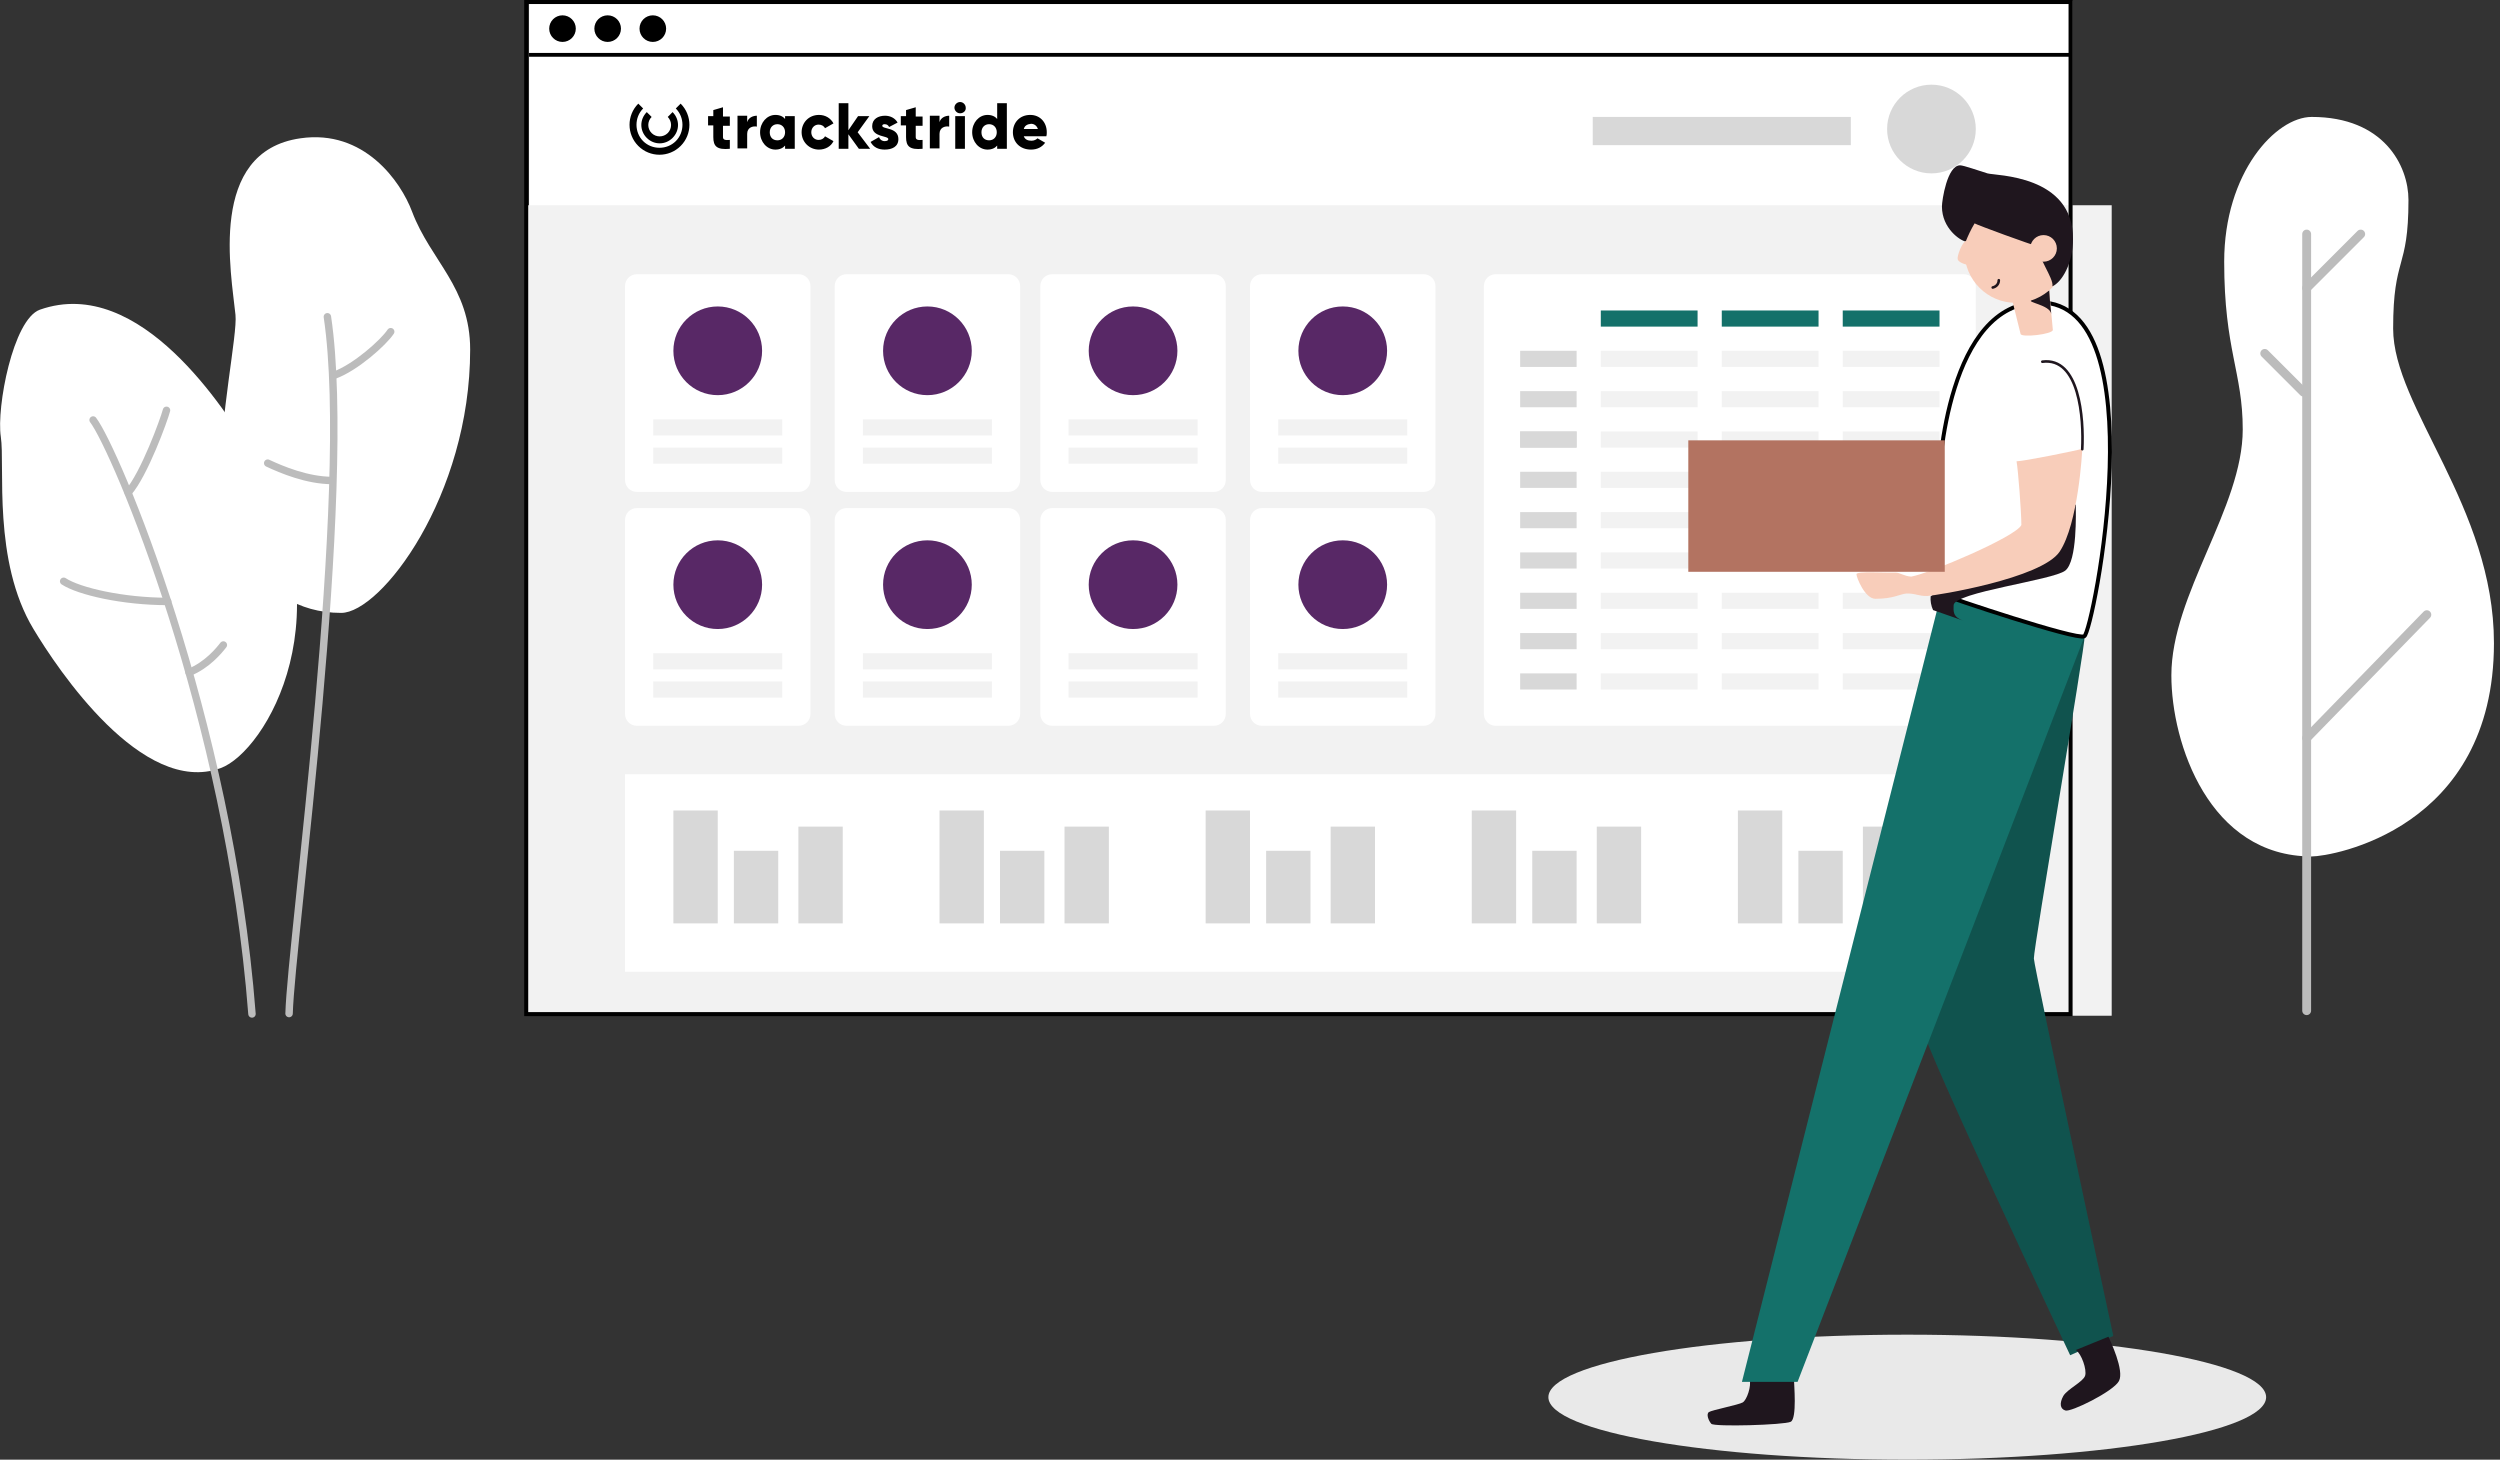 <?xml version="1.0" encoding="utf-8"?>
<!-- Generator: Adobe Illustrator 24.2.1, SVG Export Plug-In . SVG Version: 6.00 Build 0)  -->
<svg version="1.1" id="Layer_1" xmlns="http://www.w3.org/2000/svg" xmlns:xlink="http://www.w3.org/1999/xlink" x="0px" y="0px"
	 viewBox="0 0 620 362" style="enable-background:new 0 0 620 362;" xml:space="preserve">
<rect x="0" y="0" width="620" height="362" fill="#333333" stroke="none"/>
<style type="text/css">
	.st0{fill:#FFFFFF;}
	.st1{fill:none;stroke:#BCBCBC;stroke-width:1.848;stroke-linecap:round;stroke-linejoin:round;}
	.st2{fill:none;stroke:#BCBCBC;stroke-width:2.2;stroke-linecap:round;}
	.st3{fill-rule:evenodd;clip-rule:evenodd;fill:#FFFFFF;}
	.st4{fill:#F2F2F2;}
	.st5{fill-rule:evenodd;clip-rule:evenodd;fill:#582866;}
	.st6{fill-rule:evenodd;clip-rule:evenodd;fill:#F2F2F2;}
	.st7{fill:none;stroke:#000000;stroke-width:0.945;}
	.st8{fill-rule:evenodd;clip-rule:evenodd;fill:#D8D8D8;}
	.st9{fill:none;stroke:#000000;}
	.st10{fill-rule:evenodd;clip-rule:evenodd;fill:#14716A;}
	.st11{fill:#E9E9E9;}
	.st12{fill:#1F161E;}
	.st13{fill-rule:evenodd;clip-rule:evenodd;fill:#10534E;}
	.st14{fill:#FFFFFF;stroke:#000000;stroke-width:0.99;}
	.st15{fill:#F8CDBA;}
	.st16{fill:none;stroke:#1F161E;stroke-width:0.653;stroke-linecap:round;}
	.st17{fill:#FA9E9F;}
	.st18{clip-path:url(#SVGID_2_);fill:#B37361;}
</style>
<g id="Group-39">
	<g id="Group-25-Copy">
		<path id="Path" class="st0" d="M9.9,76.8c25-8.8,46.3,25.6,52,34.7c25.1,40.1,3.9,75-7.2,79c-19.4,7-40.4-24.5-46.4-34.5
			c-10.2-16.9-7-40.5-8.1-47.7S3.2,79.2,9.9,76.8z"/>
		<path id="Path_1_" class="st0" d="M74.5,34.3C90.3,32,99.4,45,102.2,52.5c4.6,12.2,14.4,18.7,14.4,34.2c0,36.3-22.1,65.3-32,65.3
			c-21.8,0-30-23-30-32.7c0-16.4,4.3-36.3,3.8-41.2C57.4,68,51.4,37.6,74.5,34.3z"/>
		<g id="Group-47" transform="translate(15.791, 78.559)">
			<path id="Path_2_" class="st1" d="M7.3,25.6C12.8,32.8,41,99,46.7,172.9"/>
			<path id="Path_3_" class="st1" d="M25.5,23.2C24.9,25.5,20,39,16,43.6"/>
			<path id="Path_4_" class="st1" d="M0,65.6c3.8,2.5,14.7,5,25.8,5"/>
			<path id="Path_5_" class="st1" d="M39.6,81.4c-1,1.3-4,5-8.5,6.8"/>
			<path id="Path_6_" class="st1" d="M65.4,0c6.5,43.6-9,154.3-9.5,172.8"/>
			<path id="Path_7_" class="st1" d="M81.1,3.7c-1.7,2.6-8.7,8.9-14,10.8"/>
			<path id="Path_8_" class="st1" d="M50.6,36.3c3.4,1.6,9.8,4.3,16,4.3"/>
		</g>
		<g id="tree-1" transform="translate(538.5, 29)">
			<path id="Path_9_" class="st0" d="M34.8,0c17.9,0,24,12.1,24,20.6c0,17.6-3.8,13.7-3.8,31.9c0,19.5,25,44.2,25,78
				c0,46.2-40.3,52.9-45.2,52.9c-25.4,0-34.8-28-34.8-44.9c0-20.1,17.7-41.6,17.7-61c0-14.2-4.6-19.7-4.6-41.6
				C13.1,13.8,25.9,0,34.8,0z"/>
			<g id="Group-49" transform="translate(23.153, 29.044)">
				<line id="Path_10_" class="st2" x1="10.4" y1="192.6" x2="10.4" y2="0"/>
				<line id="Path_11_" class="st2" x1="10.4" y1="125" x2="40.2" y2="94.4"/>
				<line id="Path_12_" class="st2" x1="9.6" y1="39.2" x2="0" y2="29.6"/>
				<line id="Path_13_" class="st2" x1="10.4" y1="13.4" x2="23.8" y2="0"/>
			</g>
		</g>
		<g id="Rectangle-Copy-8" transform="translate(131, 0)">
			<g id="Mask">
				<rect id="path-1_1_" x="0.2" y="0.2" class="st3" width="382.7" height="251.7"/>
			</g>
			<rect x="-0.3" y="50.9" class="st4" width="393" height="201"/>
			<g id="Group-32">
				<g transform="translate(24, 68)">
					<path id="Rectangle-Copy-13" class="st3" d="M3,0h40c1.7,0,3,1.3,3,3v48c0,1.7-1.3,3-3,3H3c-1.7,0-3-1.3-3-3V3C0,1.3,1.3,0,3,0
						z"/>
					<circle id="Oval" class="st5" cx="23" cy="19" r="11"/>
					<rect id="Rectangle" x="7" y="36" class="st6" width="32" height="4"/>
					<rect id="Rectangle_1_" x="7" y="43" class="st6" width="32" height="4"/>
				</g>
			</g>
			<path id="Rectangle-Copy-13_1_" class="st3" d="M79,68h40c1.7,0,3,1.3,3,3v48c0,1.7-1.3,3-3,3H79c-1.7,0-3-1.3-3-3V71
				C76,69.3,77.3,68,79,68z"/>
			<path id="Rectangle-Copy-13_2_" class="st3" d="M130,68h40c1.7,0,3,1.3,3,3v48c0,1.7-1.3,3-3,3h-40c-1.7,0-3-1.3-3-3V71
				C127,69.3,128.3,68,130,68z"/>
			<path id="Rectangle-Copy-13_3_" class="st3" d="M182,68h40c1.7,0,3,1.3,3,3v48c0,1.7-1.3,3-3,3h-40c-1.7,0-3-1.3-3-3V71
				C179,69.3,180.3,68,182,68z"/>
			<circle id="Oval_1_" class="st5" cx="99" cy="87" r="11"/>
			<rect id="Rectangle_2_" x="83" y="104" class="st6" width="32" height="4"/>
			<rect id="Rectangle_3_" x="83" y="111" class="st6" width="32" height="4"/>
			<circle id="Oval_2_" class="st5" cx="150" cy="87" r="11"/>
			<rect id="Rectangle_4_" x="134" y="104" class="st6" width="32" height="4"/>
			<rect id="Rectangle_5_" x="134" y="111" class="st6" width="32" height="4"/>
			<circle id="Oval_3_" class="st5" cx="202" cy="87" r="11"/>
			<rect id="Rectangle_6_" x="186" y="104" class="st6" width="32" height="4"/>
			<rect id="Rectangle_7_" x="186" y="111" class="st6" width="32" height="4"/>
			<path id="Rectangle-Copy-13_4_" class="st3" d="M27,126h40c1.7,0,3,1.3,3,3v48c0,1.7-1.3,3-3,3H27c-1.7,0-3-1.3-3-3v-48
				C24,127.3,25.3,126,27,126z"/>
			<path id="Rectangle-Copy-13_5_" class="st3" d="M79,126h40c1.7,0,3,1.3,3,3v48c0,1.7-1.3,3-3,3H79c-1.7,0-3-1.3-3-3v-48
				C76,127.3,77.3,126,79,126z"/>
			<path id="Rectangle-Copy-13_6_" class="st3" d="M130,126h40c1.7,0,3,1.3,3,3v48c0,1.7-1.3,3-3,3h-40c-1.7,0-3-1.3-3-3v-48
				C127,127.3,128.3,126,130,126z"/>
			<path id="Rectangle-Copy-13_7_" class="st3" d="M182,126h40c1.7,0,3,1.3,3,3v48c0,1.7-1.3,3-3,3h-40c-1.7,0-3-1.3-3-3v-48
				C179,127.3,180.3,126,182,126z"/>
			<circle id="Oval_4_" class="st5" cx="47" cy="145" r="11"/>
			<rect id="Rectangle_8_" x="31" y="162" class="st6" width="32" height="4"/>
			<rect id="Rectangle_9_" x="31" y="169" class="st6" width="32" height="4"/>
			<circle id="Oval_5_" class="st5" cx="99" cy="145" r="11"/>
			<rect id="Rectangle_10_" x="83" y="162" class="st6" width="32" height="4"/>
			<rect id="Rectangle_11_" x="83" y="169" class="st6" width="32" height="4"/>
			<circle id="Oval_6_" class="st5" cx="150" cy="145" r="11"/>
			<rect id="Rectangle_12_" x="134" y="162" class="st6" width="32" height="4"/>
			<rect id="Rectangle_13_" x="134" y="169" class="st6" width="32" height="4"/>
			<circle id="Oval_7_" class="st5" cx="202" cy="145" r="11"/>
			<rect id="Rectangle_14_" x="186" y="162" class="st6" width="32" height="4"/>
			<rect id="Rectangle_15_" x="186" y="169" class="st6" width="32" height="4"/>
		</g>
		<line id="Path_14_" class="st7" x1="131.2" y1="13.6" x2="513.8" y2="13.6"/>
		<circle id="Oval_8_" cx="139.5" cy="7.1" r="3.3"/>
		<circle id="Oval_9_" cx="150.7" cy="7.1" r="3.3"/>
		<circle id="Oval_10_" cx="161.9" cy="7.1" r="3.3"/>
		<rect id="Rectangle_16_" x="395" y="29" class="st8" width="64" height="7"/>
		<circle id="Oval_11_" class="st8" cx="479" cy="32" r="11"/>
		<rect id="Rectangle-Copy-12" x="130.5" y="0.5" class="st9" width="383" height="251"/>
		<path id="Rectangle_17_" class="st3" d="M371,68h116c1.7,0,3,1.3,3,3v106c0,1.7-1.3,3-3,3H371c-1.7,0-3-1.3-3-3V71
			C368,69.3,369.3,68,371,68z"/>
		<g id="Group-30" transform="translate(377, 77)">
			<rect id="Rectangle-Copy-14" x="20" y="0" class="st10" width="24" height="4"/>
			<rect id="Rectangle-Copy-14_1_" y="10" class="st8" width="14" height="4"/>
			<rect id="Rectangle-Copy-14_2_" y="20" class="st8" width="14" height="4"/>
			<rect id="Rectangle-Copy-14_3_" y="30" class="st8" width="14" height="4"/>
			<rect id="Rectangle-Copy-30" y="30" class="st8" width="14" height="4"/>
			<rect id="Rectangle-Copy-31" y="40" class="st8" width="14" height="4"/>
			<rect id="Rectangle-Copy-31_1_" y="50" class="st8" width="14" height="4"/>
			<rect id="Rectangle-Copy-31_2_" y="60" class="st8" width="14" height="4"/>
			<rect id="Rectangle-Copy-31_3_" y="70" class="st8" width="14" height="4"/>
			<rect id="Rectangle-Copy-31_4_" y="80" class="st8" width="14" height="4"/>
			<rect id="Rectangle-Copy-31_5_" y="90" class="st8" width="14" height="4"/>
			<rect id="Rectangle-Copy-14_4_" x="50" y="0" class="st10" width="24" height="4"/>
			<rect id="Rectangle-Copy-14_5_" x="80" y="0" class="st10" width="24" height="4"/>
			<rect id="Rectangle-Copy-14_6_" x="20" y="10" class="st6" width="24" height="4"/>
			<rect id="Rectangle-Copy-14_7_" x="50" y="10" class="st6" width="24" height="4"/>
			<rect id="Rectangle-Copy-14_8_" x="80" y="10" class="st6" width="24" height="4"/>
			<rect id="Rectangle-Copy-14_9_" x="20" y="20" class="st6" width="24" height="4"/>
			<rect id="Rectangle-Copy-14_10_" x="50" y="20" class="st6" width="24" height="4"/>
			<rect id="Rectangle-Copy-14_11_" x="80" y="20" class="st6" width="24" height="4"/>
			<rect id="Rectangle-Copy-14_12_" x="20" y="30" class="st6" width="24" height="4"/>
			<rect id="Rectangle-Copy-14_13_" x="50" y="30" class="st6" width="24" height="4"/>
			<rect id="Rectangle-Copy-14_14_" x="80" y="30" class="st6" width="24" height="4"/>
			<rect id="Rectangle-Copy-14_15_" x="20" y="40" class="st6" width="24" height="4"/>
			<rect id="Rectangle-Copy-14_16_" x="50" y="40" class="st6" width="24" height="4"/>
			<rect id="Rectangle-Copy-14_17_" x="80" y="40" class="st6" width="24" height="4"/>
			<rect id="Rectangle-Copy-17" x="20" y="50" class="st6" width="24" height="4"/>
			<rect id="Rectangle-Copy-16" x="50" y="50" class="st6" width="24" height="4"/>
			<rect id="Rectangle-Copy-15" x="80" y="50" class="st6" width="24" height="4"/>
			<rect id="Rectangle-Copy-20" x="20" y="60" class="st6" width="24" height="4"/>
			<rect id="Rectangle-Copy-19" x="50" y="60" class="st6" width="24" height="4"/>
			<rect id="Rectangle-Copy-18" x="80" y="60" class="st6" width="24" height="4"/>
			<rect id="Rectangle-Copy-23" x="20" y="70" class="st6" width="24" height="4"/>
			<rect id="Rectangle-Copy-22" x="50" y="70" class="st6" width="24" height="4"/>
			<rect id="Rectangle-Copy-21" x="80" y="70" class="st6" width="24" height="4"/>
			<rect id="Rectangle-Copy-26" x="20" y="80" class="st6" width="24" height="4"/>
			<rect id="Rectangle-Copy-25" x="50" y="80" class="st6" width="24" height="4"/>
			<rect id="Rectangle-Copy-24" x="80" y="80" class="st6" width="24" height="4"/>
			<rect id="Rectangle-Copy-29" x="20" y="90" class="st6" width="24" height="4"/>
			<rect id="Rectangle-Copy-28" x="50" y="90" class="st6" width="24" height="4"/>
			<rect id="Rectangle-Copy-27" x="80" y="90" class="st6" width="24" height="4"/>
		</g>
	</g>
	<rect id="Rectangle_18_" x="155" y="192" class="st3" width="335" height="49"/>
	<g id="Group-38" transform="translate(167, 201)">
		<rect id="Rectangle_19_" y="0" class="st8" width="11" height="28"/>
		<rect id="Rectangle_20_" x="15" y="10" class="st8" width="11" height="18"/>
		<rect id="Rectangle_21_" x="31" y="4" class="st8" width="11" height="24"/>
	</g>
	<g id="Group-38-Copy" transform="translate(233, 201)">
		<rect id="Rectangle_22_" y="0" class="st8" width="11" height="28"/>
		<rect id="Rectangle_23_" x="15" y="10" class="st8" width="11" height="18"/>
		<rect id="Rectangle_24_" x="31" y="4" class="st8" width="11" height="24"/>
	</g>
	<g id="Group-38-Copy-2" transform="translate(299, 201)">
		<rect id="Rectangle_25_" y="0" class="st8" width="11" height="28"/>
		<rect id="Rectangle_26_" x="15" y="10" class="st8" width="11" height="18"/>
		<rect id="Rectangle_27_" x="31" y="4" class="st8" width="11" height="24"/>
	</g>
	<g id="Group-38-Copy-3" transform="translate(365, 201)">
		<rect id="Rectangle_28_" y="0" class="st8" width="11" height="28"/>
		<rect id="Rectangle_29_" x="15" y="10" class="st8" width="11" height="18"/>
		<rect id="Rectangle_30_" x="31" y="4" class="st8" width="11" height="24"/>
	</g>
	<g id="Group-38-Copy-4" transform="translate(431, 201)">
		<rect id="Rectangle_31_" y="0" class="st8" width="11" height="28"/>
		<rect id="Rectangle_32_" x="15" y="10" class="st8" width="11" height="18"/>
		<rect id="Rectangle_33_" x="31" y="4" class="st8" width="11" height="24"/>
	</g>
	<g id="Group-5-Copy" transform="translate(384, 41)">
		<ellipse id="Oval_12_" class="st11" cx="89" cy="305.5" rx="89" ry="15.5"/>
		
			<g id="man-holding-box" transform="translate(88.5, 156.5) scale(-1, 1) translate(-88.5, -156.5) translate(35, 0)">
			<path id="Path_15_" class="st12" d="M81.1,300.9c0,1.3-0.8,9.9,0.8,10.7s19,1.3,19.7,0.5s1.3-2.4,0.6-2.9
				c-0.7-0.5-7.4-1.8-8.4-2.4s-2.2-4-1.7-5.8"/>
			<path id="Path_16_" class="st13" d="M9,116.7c-0.2,2.2,12.7,77.6,12.6,80c-0.1,2.4-19.7,93.6-19.7,93.6l10.7,4.8
				c0,0,36.2-76.7,36.8-81.5C50,208.7,14.7,116.7,9,116.7z"/>
			<path id="Path_17_" class="st10" d="M9,116.7c0.8,2.3,71.2,185,71.2,185H94L44.6,106.3L9,116.7z"/>
			<path id="Path_18_" class="st14" d="M20.2,34c22.6,0,25.1,40.9,25.1,46.7s0.7,23.8-0.6,25.6c-2,0.9-33.6,11.5-35.6,10.5
				C6.9,115.7-9.2,34,20.2,34z"/>
			<path id="Path_19_" class="st12" d="M11.2,84.1c0,1.9-0.4,14,2.6,16.4s27.7,5.4,27.7,8.6c0,1.4,0.4,2.9-2.6,3.9
				c2-0.7,7.7-2.7,7.7-2.7c0.5-1.1,0.7-2.3,0.6-3.4C46.7,106.3,11.2,84.1,11.2,84.1z"/>
			<path id="Path_20_" class="st15" d="M27.9,29.7l-9.8-2.1c0,0-1.1,12.1-1.2,13.2s7.9,2,8,1C25.1,40.9,27.9,29.7,27.9,29.7z"/>
			<path id="Path_21_" class="st12" d="M17.8,31c0-0.2,3.1,1.8,4.4,2.4s-4.5,1.2-4.9,3.4C17.5,35.2,17.8,31.4,17.8,31z"/>
			<circle id="Oval_13_" class="st15" cx="26.1" cy="21.4" r="12.7"/>
			<path id="Path_22_" class="st15" d="M25.9,73.4c-0.4,2.1-1.2,12.7-1.2,15.8c1.3,2.9,22.8,12,27.3,12.8c1.8-0.1,2.8-1,3.9-1
				c2.6,0.1,9.7-0.4,9.7,0.4s-2.1,6.1-4.7,6.1c-4.4,0-5.9-1.1-7.6-1.3c-2.3-0.1-3.2,0.7-5.3,0.6s-28.3-4.3-32.8-11
				c-4.6-6.9-5.6-24.7-5.6-25.5C10.8,70.7,24.1,73.4,25.9,73.4z"/>
			<path id="Path_23_" class="st16" d="M9.6,70.4c-0.4-7.7,0.7-22.9,9.9-21.7"/>
			<path id="Path_24_" class="st12" d="M3.1,290.5c-0.4,0.9-4,8.4-2.6,11s12,7.8,13.3,7.3c1.3-0.4,1.5-1.8,0.5-3.6
				c-1-1.7-4.9-3.5-5.4-5s0.9-5.5,2.3-6.4"/>
			<path id="Oval_14_" class="st17" d="M31.1,25.4c1.4,0,2.5,0,2.5,0S32.5,25.4,31.1,25.4s-2.5,0-2.5,0S29.7,25.4,31.1,25.4z"/>
			<path id="Path_25_" class="st12" d="M17,30c-2.3-1-5.1-5.6-5.1-11.7C11.8,2.3,31.1,2.6,33.1,2s5.9-2,6.8-2
				c3.2,0,4.5,8.7,4.5,10.2c0,5.5-4.6,8.5-5.9,8.7c-0.6-1.5-1.3-3-2.2-4.5c-0.9,0.5-13.7,5.2-16,5.8C21,22.5,16.6,28,17,30z"/>
			<path id="Path_26_" class="st15" d="M38.4,18.8c0.9,0,2.3,3.7,2.1,4.5s-2.2,1.5-3.1,1.4C36.6,24.7,37.1,18.8,38.4,18.8z"/>
			<path id="Path_27_" class="st16" d="M30.3,28.5c0,0.9,0.6,1.6,1.5,1.8"/>
			<circle id="Oval_15_" class="st15" cx="19.2" cy="20.6" r="3.3"/>
		</g>
	</g>
</g>
<g>
	<path d="M160.4,27.8c-1.8,1.8-1.8,4.6,0,6.4c1.8,1.8,4.6,1.8,6.4,0c1.8-1.8,1.8-4.6,0-6.4l-1.2,1.2c1.1,1.1,1.1,2.9,0,4
		c-1.1,1.1-2.9,1.1-4,0s-1.1-2.9,0-4C161.6,29,160.4,27.8,160.4,27.8z"/>
	<path d="M158.3,25.7c-2.9,2.9-2.9,7.6,0,10.5s7.6,2.9,10.5,0s2.9-7.6,0-10.5l-1.2,1.2c2.2,2.2,2.2,5.9,0,8.1
		c-2.2,2.2-5.9,2.2-8.1,0c-2.2-2.2-2.2-5.9,0-8.1L158.3,25.7z M181,31.2h-1.7V34c0,0.7,0.6,0.8,1.7,0.7v2.2
		c-3.2,0.3-4.1-0.6-4.1-2.9v-2.9h-1.3v-2.3h1.3v-1.5l2.4-0.7v2.3h1.7L181,31.2L181,31.2z M185.3,30.3c0.3-1.1,1.4-1.6,2.4-1.6v2.7
		c-1-0.2-2.4,0.2-2.4,1.8v3.6h-2.4v-8.1h2.4V30.3z M194.7,28.8h2.4v8.1h-2.4v-0.8c-0.5,0.6-1.3,1-2.4,1c-2.1,0-3.8-1.9-3.8-4.3
		s1.7-4.3,3.8-4.3c1.1,0,1.9,0.4,2.4,1V28.8L194.7,28.8z M192.8,34.8c1.1,0,1.9-0.8,1.9-2c0-1.2-0.8-2-1.9-2c-1.1,0-1.9,0.8-1.9,2
		C190.9,34.1,191.7,34.8,192.8,34.8z M203.1,37.1c-2.4,0-4.3-1.9-4.3-4.3s1.8-4.3,4.3-4.3c1.6,0,2.9,0.8,3.6,2.1l-2.1,1.2
		c-0.3-0.6-0.9-0.9-1.6-0.9c-1,0-1.8,0.8-1.8,1.9c0,1.1,0.8,1.9,1.8,1.9c0.7,0,1.3-0.3,1.6-0.9l2.1,1.2
		C206.1,36.3,204.7,37.1,203.1,37.1z M215.8,36.9H213l-2.6-3.6v3.6H208V25.6h2.4v6.7l2.4-3.5h2.8l-2.9,4L215.8,36.9L215.8,36.9z
		 M218.8,31.2c0,0.9,4,0.3,4,3.3c0,1.9-1.6,2.6-3.4,2.6c-1.6,0-2.8-0.6-3.5-1.9L218,34c0.2,0.6,0.7,1,1.4,1c0.6,0,0.9-0.2,0.9-0.5
		c0-0.9-4-0.4-4-3.2c0-1.8,1.5-2.6,3.2-2.6c1.3,0,2.5,0.6,3.1,1.7l-2.1,1.1c-0.2-0.4-0.5-0.7-1.1-0.7
		C219.1,30.8,218.8,30.9,218.8,31.2z M228.8,31.2h-1.7V34c0,0.7,0.6,0.8,1.7,0.7v2.2c-3.2,0.3-4.1-0.6-4.1-2.9v-2.9h-1.3v-2.3h1.3
		v-1.5l2.4-0.7v2.3h1.7L228.8,31.2L228.8,31.2z M233,30.3c0.3-1.1,1.4-1.6,2.4-1.6v2.7c-1-0.2-2.4,0.2-2.4,1.8v3.6h-2.4v-8.1h2.4
		V30.3z M238.1,28.1c-0.8,0-1.4-0.7-1.4-1.4c0-0.8,0.7-1.4,1.4-1.4c0.8,0,1.4,0.7,1.4,1.4C239.6,27.5,238.9,28.1,238.1,28.1z
		 M236.9,36.9v-8.1h2.4v8.1H236.9z M247.3,25.6h2.4v11.3h-2.4v-0.8c-0.5,0.6-1.3,1-2.4,1c-2.1,0-3.8-1.9-3.8-4.3s1.7-4.3,3.8-4.3
		c1.1,0,1.9,0.4,2.4,1V25.6L247.3,25.6z M245.3,34.8c1.1,0,1.9-0.8,1.9-2c0-1.2-0.8-2-1.9-2c-1.1,0-1.9,0.8-1.9,2
		C243.4,34.1,244.2,34.8,245.3,34.8z M253.9,33.8c0.3,0.8,1,1.1,1.9,1.1c0.7,0,1.2-0.3,1.5-0.6l1.9,1.1c-0.8,1.1-2,1.7-3.5,1.7
		c-2.8,0-4.5-1.9-4.5-4.3s1.7-4.3,4.3-4.3c2.4,0,4.1,1.8,4.1,4.3c0,0.3,0,0.7-0.1,1H253.9L253.9,33.8z M253.9,32h3.5
		c-0.3-0.9-1-1.3-1.7-1.3C254.7,30.8,254.1,31.2,253.9,32L253.9,32z"/>
</g>
<g>
	<defs>
		<rect id="SVGID_1_" x="418.7" y="109.2" width="63.6" height="32.6"/>
	</defs>
	<clipPath id="SVGID_2_">
		<use xlink:href="#SVGID_1_"  style="overflow:visible;"/>
	</clipPath>
	<rect x="413.7" y="104.2" class="st18" width="73.6" height="42.6"/>
</g>
</svg>
